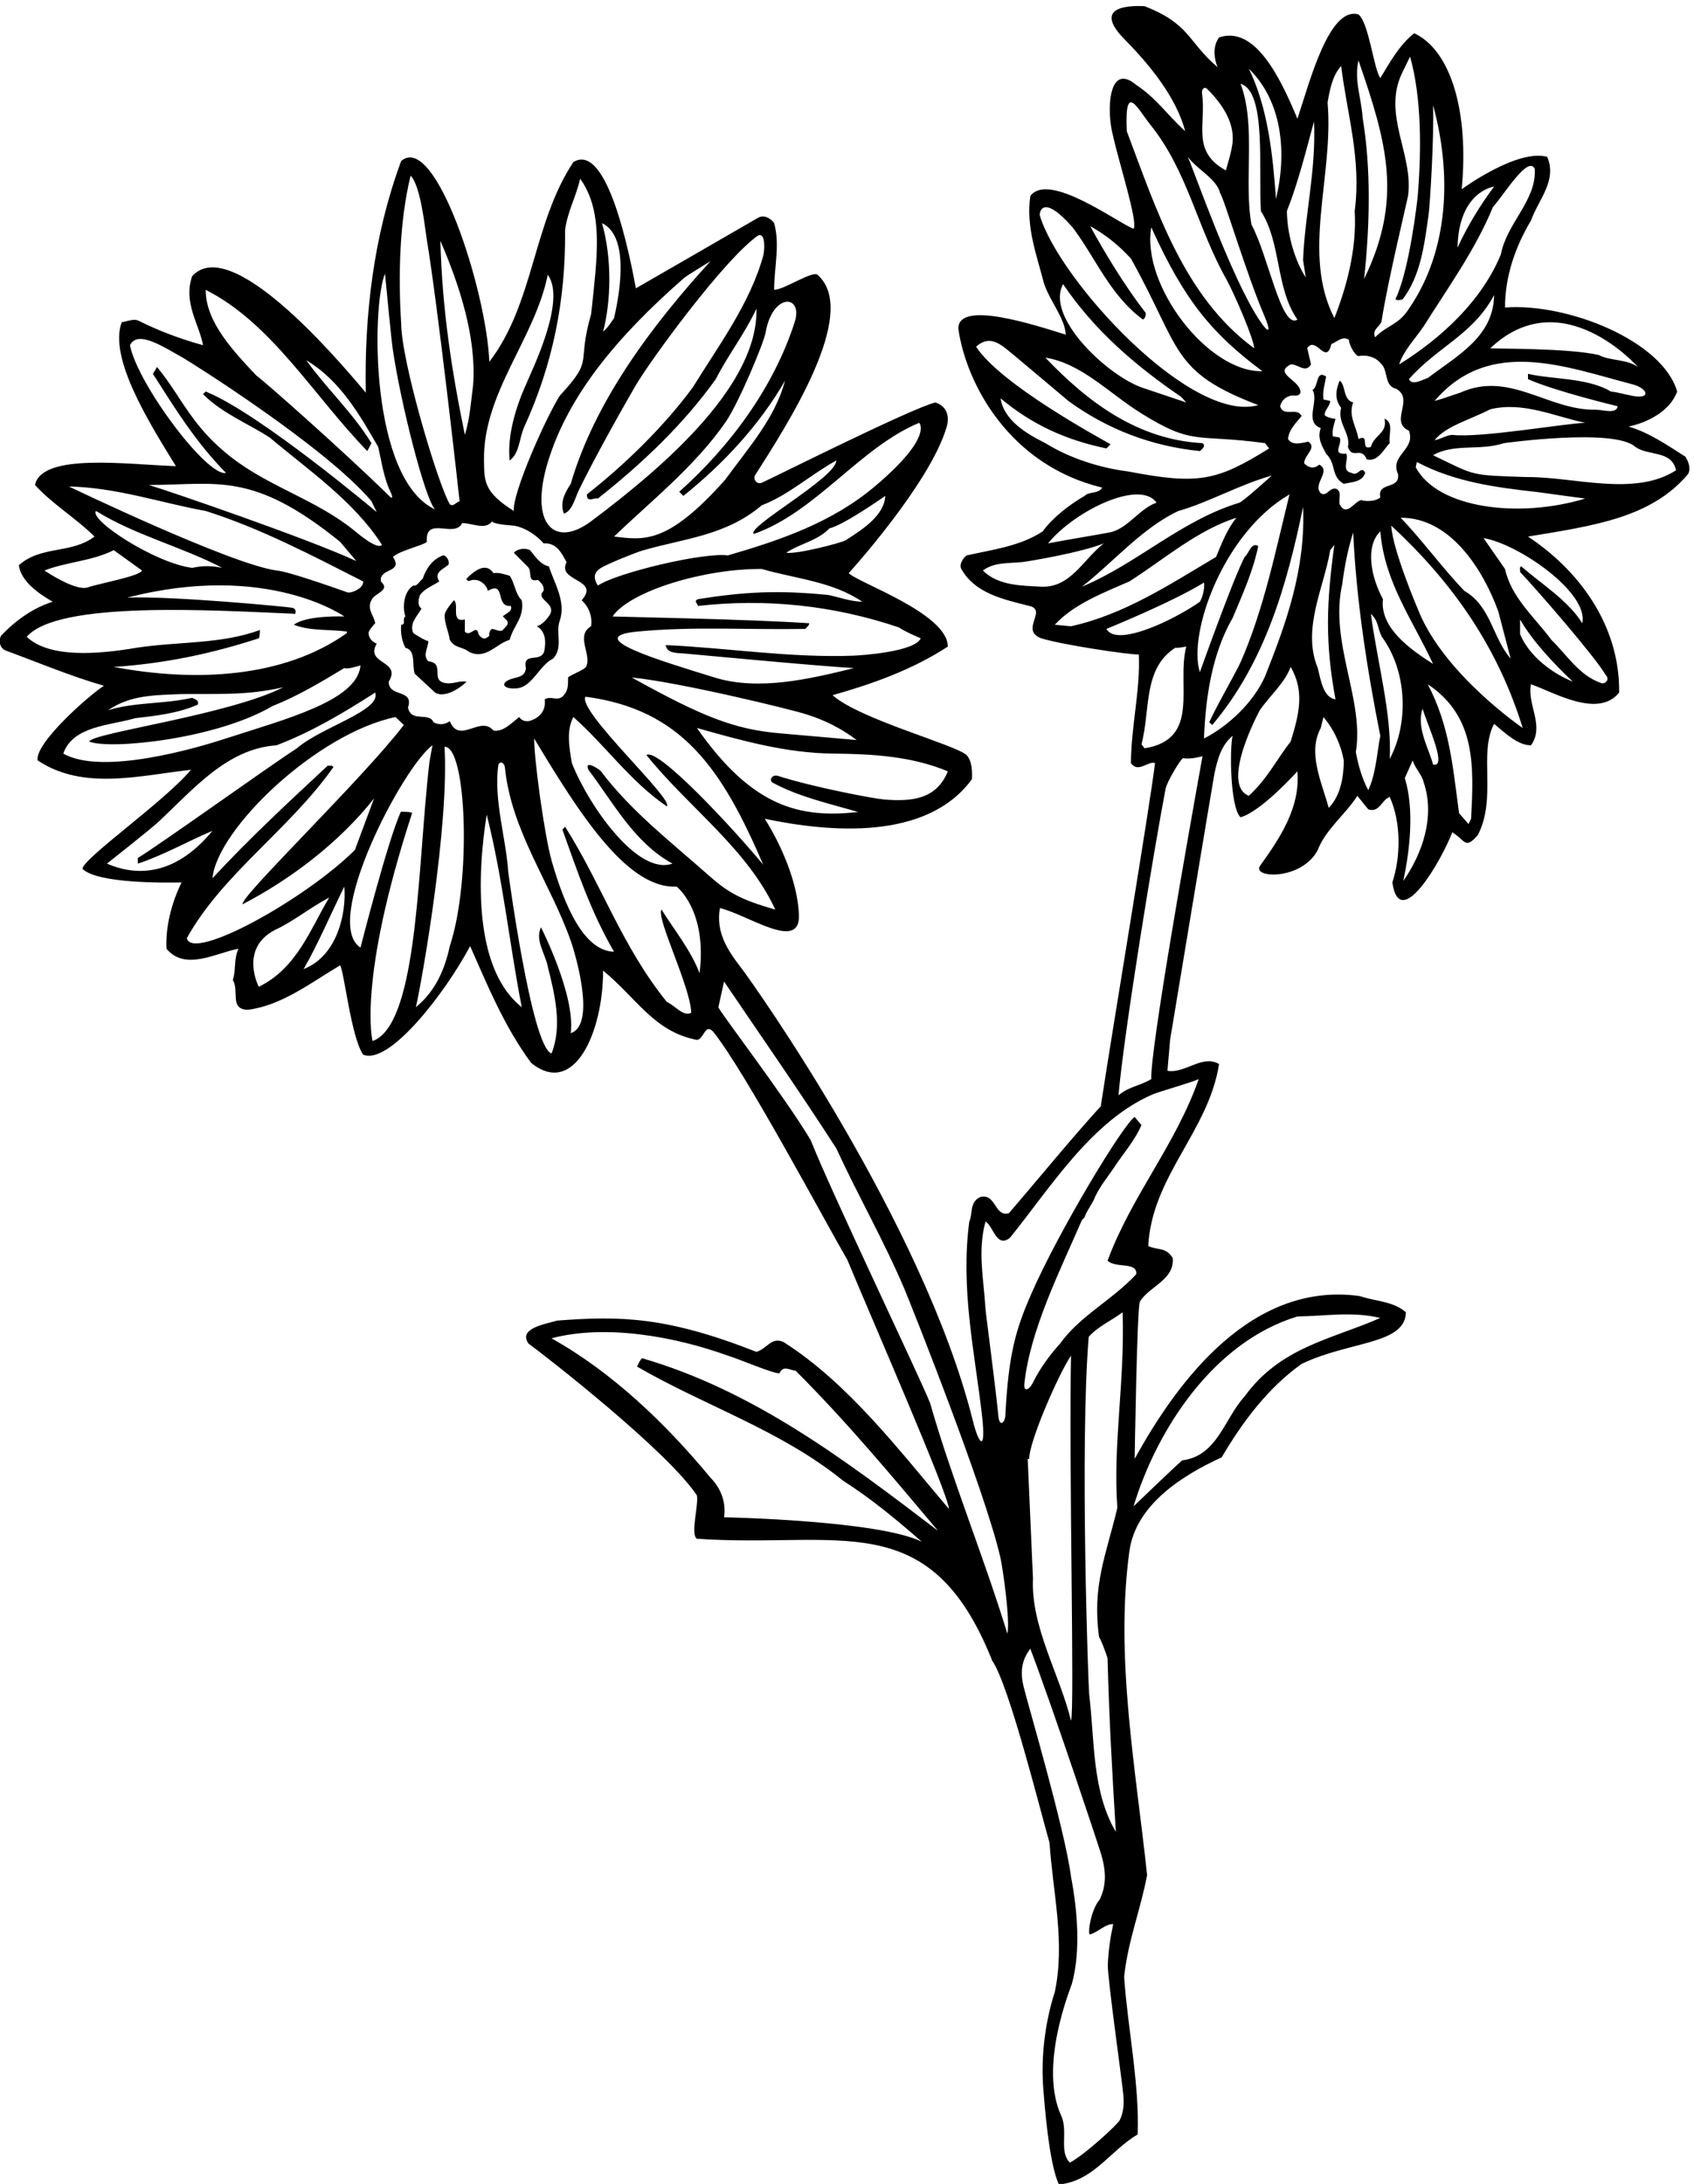 <?xml version="1.0" encoding="UTF-8" standalone="no"?>
<svg xmlns:inkscape="http://www.inkscape.org/namespaces/inkscape" xmlns:sodipodi="http://sodipodi.sourceforge.net/DTD/sodipodi-0.dtd" xmlns="http://www.w3.org/2000/svg" xmlns:svg="http://www.w3.org/2000/svg" version="1.1" id="svg1" width="687.752" height="886.615" viewBox="0 0 687.752 886.615">
  <defs id="defs1"></defs>
  <g id="g1" transform="translate(-54.102,-77.56)">
    <path id="path1" d="m 5551.79,5962.56 c -56.35,35.65 -110.4,73.6 -173.65,92 58.65,12.65 126.5,47.15 148.35,106.95 -45.04,155.62 -335.99,271.03 -525.55,256.44 0,94.3 31.05,185.16 79.35,265.65 23,64.4 80.5,121.9 49.45,194.35 -92,25.3 -261.04,-98.9 -261.04,-98.9 22.84,237.99 -33.59,424.41 -144.9,476.1 -44.85,-34.5 -77.05,-93.15 -103.5,-136.85 -20.71,29.9 -34.5,167.9 -66.7,194.35 -89.02,25.43 -148.27,-203.3 -186.3,-318.55 -55.3,133.11 -131.39,284.34 -239.2,248.4 -20.7,-28.75 -14.95,-65.55 -4.6,-90.85 -92.77,79.51 -82.99,131.35 -223.1,186.3 -100.63,4.03 -135.51,-26.64 -58.65,-103.5 74.75,-75.9 156.4,-175.95 182.85,-278.3 -56.35,51.75 -87.4,100.05 -149.5,141.45 -86.17,72.57 -91.31,-82.53 -70.15,-157.55 16.1,-74.75 77.05,-264.5 62.1,-281.75 -47.15,17.25 -258.75,175.95 -315.1,100.06 -13.8,-94.31 19.55,-180.56 41.4,-265.65 17.25,-54.05 64.4,-106.96 66.7,-157.55 -90.55,28.14 -331.11,107.93 -327.75,17.25 24.15,-167.9 156.4,-416.3 439.3,-484.15 -13.8,-20.7 -37.95,-10.35 -54.05,-25.3 -46,-26.45 -97.75,-66.7 -127.65,-108.1 -69,-46 -156.4,-56.35 -232.3,-73.6 -11.5,-8.05 -24.15,-28.75 -16.1,-41.4 41.4,-74.75 129.95,-93.15 207,-112.7 57.5,-12.65 -29.9,-73.6 36.8,-98.9 63.25,-19.55 261.05,-49.45 297.85,-49.45 4.6,-111.55 -23,-213.9 -24.15,-331.2 21.85,-32.2 51.75,6.9 73.6,0 -13.8,-119.6 -131.1,-819.94 -165.6,-1047.64 -93.15,-102.35 -187.45,-218.5 -280.6,-326.6 -43.7,-12.65 -39.1,62.1 -87.4,49.45 -33.35,-16.1 -21.85,-49.45 -33.35,-74.75 -27.36,-205.7 16.5,-398.25 38.85,-592.24 12.59,-109.28 -8.21,-94.96 -28.2,-15.02 -151.12,604.27 -673.68,1338.04 -703.55,1376.94 -42.14,54.89 -81.72,109.8 -68.39,187.12 86.75,-21.03 246.34,-135.03 241.23,-20.09 -6.45,145.01 -104.38,292.63 -104.38,292.63 197.79,-41.39 494.49,-67.85 632.49,120.75 1.15,21.85 1.15,54.05 -16.1,73.6 -35.65,32.2 -326.6,109.25 -409.4,182.85 118.45,33.35 242.65,77.05 351.9,148.35 0,101.2 -275.99,195.5 -302.45,224.25 0,0 245.17,269.43 297.85,442.75 11.5,34.5 2.3,66.7 -33.35,78.2 -72.45,-17.25 -501.36,-232.78 -529.18,-244.71 -17.38,-7.44 -27.54,12.55 -21.66,21.78 96.79,152.16 322.2,498.41 190.89,612.77 -16.09,12.66 -102.34,-46 -132.24,-46 0,67.86 18.4,138 0,203.55 -11.51,16.1 -32.21,26.45 -49.46,16.1 -123.04,-71.29 -372.59,-215.04 -372.59,-215.04 -17.61,94.31 -86.28,449.62 -190.9,385.24 -124.2,-187.44 -119.6,-431.24 -256.45,-609.49 -8.85,218.35 -165.18,702.02 -269.1,612.94 -83.95,-226.55 -112.7,-469.19 -108.1,-707.25 -98.69,118.44 -414.66,484.16 -530.145,355.35 -27.602,-81.65 21.845,-146.04 33.345,-210.44 -66.697,18.4 -132.244,42.55 -194.345,73.59 -16.102,9.2 -36.801,-1.14 -54.051,-3.44 -39.047,-108.47 79.301,-299.79 165.602,-439.3 -143.985,4.4 -408.786,41.97 -430.098,-57.5 51.75,-57.5 126.5,-102.35 181.699,-157.55 -72.449,-54.05 -162.148,-26.45 -231.148,-87.4 6.898,-49.45 59.797,-86.25 103.496,-111.55 -59.797,-18.4 -113.848,-57.5 -157.547,-103.5 -8.051,-13.8 -5.75,-35.65 12.648,-44.85 100.051,-36.8 197.801,-78.2 301.301,-108.1 -42.551,-26.45 -211.601,-174.8 -202.398,-227.7 139.148,-93.15 311.644,-46 468.047,-28.75 -80.5,-96.6 -331.2,-271.39 -331.2,-302.45 46,-44.85 250.7,-42.55 302.45,-41.4 -28.75,-58.65 -49.45,-132.24 -46,-202.4 57.5,-68.99 150.644,-12.64 219.644,0 -14.95,-33.34 -6.89,-65.54 -17.25,-95.45 20.7,-32.19 -11.5,-89.69 46,-90.84 102.35,12.65 190.9,81.65 281.75,135.7 12.65,-21.86 33.35,-218.5 70.15,-272.55 78.84,-33.79 250.06,187.12 326.6,331.19 54.05,-121.89 104.65,-246.09 186.3,-356.49 131.48,-106.44 219.65,94.17 219.65,281.74 102.35,-83.94 155.25,-186.29 286.35,-211.59 21.84,2.3 24.15,51.75 49.45,25.3 97.75,-120.75 348.45,-592.25 409.39,-695.75 85.1,-204.7 307.05,-711.85 310.5,-761.29 -148.35,174.79 -307.05,384.09 -504.84,509.44 -36.8,17.25 -50.6,-20.7 -82.8,-29.9 -274.84,108.06 -414.78,110.06 -608.35,95.45 -33.2,-10.1 -120.9,-23.24 -87.4,-70.15 50.6,-36.8 423.2,-326.59 514.05,-463.45 5.75,-28.75 -20.7,-119.59 0,-132.25 434.66,-30.5 711.11,105.64 901.59,-372.59 50.6,-72.45 144.9,-450.8 174.8,-555.45 10.35,-154.1 48.3,-303.6 16.1,-455.4 -29.14,-90.06 -43.36,-197.74 -34.86,-299.111 2.57,-30.66 16.46,-225.285 47.51,-288.535 105.8,10.351 155.25,102.351 240.35,152.949 5.75,152.949 -31.05,328.897 -41.4,480.697 11.5,109.25 49.45,202.4 70.15,310.5 -34.45,325.12 -98.42,664.54 -54.05,988.99 19.55,142.61 163.3,232.31 281.75,286.36 62.1,105.79 139.15,210.44 243.8,285.19 148.03,70.8 315.79,58.38 318.55,157.55 -39.11,34.5 -94.3,33.35 -140.3,49.45 -326.6,46 -553.15,-251.85 -687.7,-496.8 0,0 7.11,464.17 15.88,479.53 26.31,46.09 106.31,66.15 100.27,133.42 -20.7,34.5 -46,23 -74.75,36.8 11.5,213.9 184,349.6 216.2,555.45 -51.75,29.9 -103.5,-29.9 -157.55,-20.7 l 8.05,94.3 c 0,0 131.55,794.18 135.38,812.72 9.15,44.24 21.48,87.77 55.52,115.32 -9.2,-35.65 -8.05,-218.5 24.15,-248.39 63.25,17.24 173.65,140.29 173.65,140.29 9.2,-110.4 -52.91,-203.54 -115,-289.79 -20.82,-37.47 128.61,-42.69 177.09,49.44 23,62.1 87.41,111.56 120.75,165.6 l 33.36,-41.4 c 34.5,-11.5 41.39,29.9 65.55,37.95 35.65,-79.34 33.34,-184 8.04,-261.05 22.34,-156.33 151.32,69.71 182.86,152.96 40.08,-23.39 38.11,-54.82 78.19,-8.06 58.47,113.04 1.69,248.07 49.45,339.25 32.2,-26.45 71.3,-65.55 112.7,-65.55 42.55,59.8 -12.65,124.2 0,186.3 67.93,-23.29 204.63,-105.89 269.1,-25.3 2.55,209.08 -127.13,376.65 -278.3,476.1 204.78,33.75 376.36,57.86 488.75,190.9 9.2,17.25 1.15,37.95 -8.05,52.9 z M 2980.4,2836.88 c 86.25,-55.2 159.85,-116.15 240.35,-186.31 -132.25,65.56 -603.74,74.75 -603.74,74.75 6.9,43.7 -9.21,88.56 -41.4,120.75 -136.85,165.6 -300.15,322 -485.3,425.5 164.45,43.7 376.05,5.75 538.2,-52.9 34.49,-10.35 135.7,-54.05 157.54,-54.05 11.5,26.45 32.2,9.2 49.45,8.05 157.55,-157.54 293.25,-320.85 434.7,-488.74 -286.34,218.5 -563.49,427.79 -902.74,526.69 -4.6,0 -16.1,-25.3 -16.1,-25.3 208.15,-120.75 439.29,-194.35 629.04,-348.44 z m 2410.01,3311.4 c -22.83,4.2 -47.26,11.64 -66.32,13.23 -70.15,42.54 -179.4,36.79 -253,54.04 v -16.09 c 81.65,-36.8 273.7,-82.8 273.7,-82.8 -3.16,-25.3 -45.96,-10.27 -67.87,-10.6 -144.98,-2.19 -261.98,119.93 -412.83,51.99 -21.84,-6.89 -51.75,-18.39 -78.2,-25.29 167.47,196.34 399.63,104.13 605,50.56 44.32,-11.56 58.84,-45.95 -0.48,-35.04 z m -682.71,51.18 c 87.39,98.9 195.49,135.7 259.89,256.45 -1.15,-126.5 -112.7,-185.15 -202.39,-253 -17.25,-5.75 -48.31,-24.15 -57.5,-3.45 z m 272.54,-708.4 37.95,-144.9 c -56.35,65.55 -59.8,159.85 -141.44,207 -64.41,66.7 -129.96,156.4 -194.36,223.1 151.81,1.15 251.85,-158.7 297.85,-285.2 z m 265.65,575 c -57.5,-1.15 -320.85,-47.15 -405.94,-36.8 -19.56,-1.15 -35.66,-13.8 -54.06,-16.1 35.65,43.7 108.11,62.1 170.2,94.3 101.2,24.15 195.5,-21.85 289.8,-41.4 z m 161,170.2 c -35.65,25.29 -86.25,18.4 -119.6,36.79 -95.45,21.86 -319.7,18.41 -331.2,20.71 218.81,207.13 450.8,-57.5 450.8,-57.5 z m -315.1,604.89 c 5.75,-96.6 -85.09,-164.45 -103.5,-261.04 -58.65,-142.61 -182.84,-256.45 -310.49,-335.81 13.79,42.56 47.15,75.91 74.74,116.15 71.3,113.85 158.7,234.6 211.6,364.55 32.2,34.5 107.24,159.85 127.65,116.15 z m -124.2,-54.04 c -41.4,-55.21 -81.65,-120.76 -111.55,-186.31 3.39,172.81 111.55,186.31 111.55,186.31 z M 4687,7134.4 l 24.14,49.45 c 35.27,-125.05 34.79,-285.87 23.46,-424.28 -0.86,-10.51 -24.6,-226.62 -68.3,-316.32 4.59,-4.59 20.89,-2.04 23.16,1.02 53.65,71.89 64.43,161.32 77.37,250.38 5.96,41.07 17.92,256.9 14.46,340.85 56.35,-204.7 50.6,-440.45 -73.59,-621 -31.06,-49.45 -65.56,-49.45 -103.5,-87.39 -10.36,27.6 18.39,31.05 20.69,54.05 18.41,118.45 78.78,368.09 80.16,378.42 16.86,126.54 -79.72,247.24 -18.05,374.82 z m -133.4,37.95 c 87.27,-252.38 135.82,-423.43 17.25,-666.99 17.24,160.99 21.85,333.49 -4.6,492.19 -3.45,58.65 -26.45,113.85 -12.65,174.8 z m -94.3,-128.8 c 6.9,40.25 14.95,82.8 41.4,111.55 18.4,-148.35 62.1,-284.05 41.4,-442.75 6.9,-116.15 -25.3,-233.44 -62.1,-326.6 -101.2,196.66 -1.15,433.55 -20.7,657.8 z m -41.41,-57.5 c 6.91,-148.35 -28.75,-289.8 -33.34,-423.19 l 8.05,-52.9 c -32.21,49.45 -56.35,127.65 -57.5,202.39 34.5,87.4 57.5,180.55 82.79,273.7 z m -116.14,-236.9 c -9.2,131.1 -24.15,278.3 -82.8,397.9 101.19,-98.9 117.3,-254.15 82.8,-397.9 z m -46,-36.8 c 63.25,-98.9 43.7,-233.44 111.55,-331.19 -49.17,-31.05 -88.55,194.34 -140.3,289.79 -24.15,133.4 14.95,302.45 -33.35,430.1 79.92,-23.57 54.05,-259.9 62.1,-388.7 z m -163.34,372.28 c 45,-45.39 81.79,-99.58 77.09,-160.68 -3.45,-31.05 -12.65,-58.65 -20.7,-87.4 -106.66,58.36 -59.25,142.26 -72.69,233.97 -1.92,13.1 6.25,24.24 16.3,14.11 z m 39.14,-318.23 c 10.49,-11.53 80.25,-246.8 134.32,-372.77 23.25,-54.16 14.02,-58.43 -17.57,-9.56 -86.06,133.11 -193.28,442.75 -215.65,493.88 28.75,-39.1 88.55,-66.7 98.9,-111.55 z m 128.8,-542.79 c -165.96,-4.37 -370.04,262.92 -339.25,439.3 101.94,-225.73 187.48,-326.28 339.25,-439.3 z m -414,732.54 c -7.02,154.45 32.43,69.09 72.2,19.57 114.46,-142.52 141.84,-312.98 233.7,-474.97 24.15,-44.84 82.8,-180.54 82.8,-206.99 -215.05,157.54 -299,425.49 -388.7,662.39 z M 3580.7,6699.7 c -0.86,10.34 9.3,66.33 100.05,-36.79 71.3,-94.3 113.85,-207 215.05,-281.75 6.9,4.59 9.2,12.64 8.05,20.7 -63.25,81.64 -125.35,184 -169.05,264.49 47.15,-26.44 86.25,-57.49 124.2,-98.9 154.43,-277 120.41,-345.14 388.7,-447.34 -206.62,-58.36 -609.88,384.57 -667,579.59 z m 71.3,-210.45 c 96.6,-142.59 220.8,-248.39 359.95,-343.84 l 16.1,-17.25 -136.85,46 c -107.81,39.38 -293.79,216.1 -239.2,315.09 z m -54.05,-485.29 c -59.8,29.9 -126.5,70.15 -136.85,136.84 97.75,-81.64 201.25,-127.64 323.15,-152.94 l 12.65,12.65 c -37.95,21.85 -336.95,184 -410.55,297.85 45.41,41.04 80.88,1.84 117.47,-27.46 11.6,-9.28 164.28,-138.14 164.28,-138.14 118.45,-86.25 253,-138 401.35,-152.95 6.9,5.75 19.55,16.1 8.05,24.15 -195.5,10.35 -348.45,123.05 -479.55,261.05 109.76,-17.47 192.47,-107.08 289.43,-167.98 163.72,-102.85 168.56,-63.77 381.02,-93.07 l 12.65,-16.1 c -158.9,-98.36 -213.71,-112.09 -431.25,-70.15 -82.8,10.35 -175.95,39.1 -251.85,86.25 z m 691.15,-98.9 c 0,0 -86.25,-78.2 -98.9,-82.8 -178.25,-54.05 -310.5,-185.15 -480.7,-256.45 93.15,72.45 185.15,180.55 294.4,231.15 93.15,26.45 186.3,80.5 285.2,108.1 z m -351.9,-82.8 c -50.36,-17.4 -84.69,-74.17 -135.48,-89.03 -13,-3.81 -143.97,-24.82 -195.72,-35.17 81.65,100.05 280.89,196.36 331.2,124.2 z m -530.15,-207 c 34.7,25.61 77.71,21.54 120.5,25.76 16.77,1.64 181.95,29.44 248.65,57.04 -64.4,-50.6 -101.2,-135.7 -190.9,-132.25 -58.65,3.45 -131.1,2.3 -178.25,49.45 z m 219.65,-165.6 c 56.35,62.1 148.35,97.75 227.7,132.25 104.65,66.7 207,156.4 326.6,194.35 -28.75,-35.65 -44.85,-78.2 -62.1,-119.6 -141.45,-83.95 -280.6,-175.95 -442.75,-211.6 z m 182.81,-29.98 c -11.53,2.55 -20.29,8.09 -25.26,17.33 0,0 198.95,80.5 297.85,141.45 2.3,-13.8 -2.3,-41.4 -12.65,-58.65 -65.57,-46.29 -200.07,-113.39 -259.94,-100.13 z m 90.89,-347.22 -9.2,12.65 c 27.6,101.2 3.45,231.15 103.5,294.4 12.65,-1.15 23,2.3 33.35,3.45 -31.05,-116.15 46,-282.9 -127.65,-310.5 z m -793.81,-156.33 c -31.54,2.39 -216.3,37.45 -323.89,71.82 -20.09,6.42 -29.57,-13.78 -16.88,-20.6 81.01,-43.55 172.09,-63.39 260.58,-89.24 -176.57,-19.61 -322.52,13.1 -492.19,256.45 134.54,-37.95 272.54,-77.05 417.44,-78.2 118.45,-1.15 238.05,-8.05 348.45,-54.05 -35.23,-87.7 -113.65,-92.22 -193.51,-86.18 z m -84.79,181.63 c -76.65,6.63 -150.96,13.25 -234.47,20.52 -138.17,12.01 -234.14,49.52 -452.07,170.38 142.6,-13.8 488.74,-97.75 533.6,-112.7 55.19,-17.25 105.79,-42.55 152.94,-78.2 z m 17.25,422.05 c -37.94,1.15 -70.15,13.8 -103.5,20.7 -150.64,14.95 -253,10.35 -397.89,-12.65 -13.8,-5.75 -3.45,-11.5 0,-20.7 207,23 411.7,2.3 612.94,-65.55 20.7,-13.8 43.7,-23 66.7,-33.35 -17.25,-40.25 -174.6,-51.8 -205.96,-53 -191.18,-7.28 -390.79,24.4 -572.58,32.3 4.44,-24.87 29.47,-23.67 55.47,-25.54 7.66,-0.56 425.22,-40.01 519.52,-44.61 -131.58,-32.41 -290,-70.68 -425.13,-28.9 -164.88,50.98 -410.99,124 -235.71,140.41 175.96,16.47 335.86,4.9 512.49,8.09 3.46,5.75 11.5,9.2 11.5,17.25 -185.15,12.65 -581.89,19.55 -600.29,20.7 53.18,77.74 281.07,146.51 455.39,144.9 103.5,-29.9 216.2,-37.95 307.05,-100.05 z m -50.57,187.89 c -12.27,-7.83 -147.23,-42.99 -181.73,-38.39 42.55,28.75 94.3,35.65 132.25,74.75 42.55,9.2 170.2,98.9 170.2,98.9 -2.87,-59.23 -68.5,-101.98 -120.72,-135.26 z M 2732,5814.21 c 81.65,31.05 151.8,95.45 227.7,136.85 0,-52.33 -275.99,-203.55 -251.84,-224.25 188.59,65.55 324.29,264.5 504.84,339.25 0,0 44.71,-42.34 -135.98,-194.51 -131.05,-110.35 -288.75,-163.86 -448.21,-210.29 -71.3,10.35 -335.8,-51.75 -396.75,-92 -16.6,26.65 -9.01,41.65 7.1,52.3 20.73,13.71 109.11,48.77 128.17,54.37 126.59,37.24 254.03,44.33 364.97,138.28 z m 100.82,559.95 c -63.46,-198.22 -196.46,-379.58 -352.66,-518.55 l 12.64,-12.65 c 121.91,97.75 232.31,216.2 310.5,351.9 -31.05,-115 -108.09,-200.1 -182.84,-302.45 -178.25,-200.68 -250.13,-183.43 -339.25,-173.65 106.56,103.28 247.59,214.15 341.47,350.95 37.83,55.13 115.14,237.9 121.23,272.31 21.88,123.57 115.38,114.79 88.91,32.14 z m -338.19,133.72 c 9.98,8.74 64.88,41.17 80.98,51.53 -179.4,-196.65 -353.05,-427.8 -426.65,-679.65 -17.25,-26.45 -34.5,-57.5 -20.7,-90.85 25.3,8.05 33.35,46 44.85,70.15 35.38,73.29 103.5,198.82 172.33,317.98 44.88,77.69 271.57,388.11 375.06,460.57 25.3,11.5 19.22,-50.18 16.31,-60.75 -40.7,-147.59 -137.99,-277.15 -215.26,-402.7 -90.84,-123.05 -210.44,-238.05 -323.14,-326.6 -1.15,-27.6 24.15,-8.05 33.35,-12.65 135.7,106.95 263.35,228.85 359.95,364.55 39.09,75.9 87.4,136.84 124.2,215.04 5.17,-228.27 -266.52,-470.88 -504.53,-648.82 -112.11,-83.81 -190.81,-9.57 -131.48,183.08 61.78,200.56 208.81,379.04 414.73,559.12 z m -213.42,-122.13 c -10.35,-14.95 -19.55,-29.89 -33.35,-41.39 24.15,93.14 27.6,223.09 -3.45,331.19 79.92,-37.94 58.65,-195.5 36.8,-289.8 z M 2078.81,6518 c 58.65,-78.77 -50.6,-295.54 -66.7,-335.79 -32.2,-71.3 -57.5,-158.7 -49.45,-231.15 31.05,23 28.75,69 44.85,103.5 85.1,186.3 126.5,381.8 124.2,600.3 8.05,58.64 33.35,100.04 46,156.39 47.24,-65.73 54.18,-146.36 50.1,-236.68 -2.52,-55.82 -16.75,-177.32 -16.75,-177.32 -45.69,-158.83 11.96,-131.73 -95.45,-248.39 -43.7,-69 -146.05,-300.15 -140.3,-351.9 -93.04,58.15 -90.04,92.35 -91.12,153.52 -3.67,207.41 155.47,371.77 194.62,567.52 z m -227.7,-335.79 c -6.9,-51.75 -9.2,-100.05 -25.3,-152.95 -40.25,195.5 -69,380.65 -74.75,592.24 58.65,-135.7 110.4,-295.54 100.05,-439.29 z m -190.9,638.24 c 31.05,-31.05 44.05,-162.47 48.43,-188.68 35.15,-210.27 99.02,-784.46 101.07,-804.91 -10.35,-3.45 -20.7,-18.4 -29.9,-9.2 -35.65,59.8 -147.2,432.39 -148.35,550.85 -9.2,142.6 -5.75,311.64 28.75,451.94 z m -78.2,-299 c 4.6,-49.45 19.88,-204.91 23.35,-228.66 24.84,-169.68 99.34,-460.97 129.6,-491.23 -199.26,93.18 -194.06,620.42 -152.95,719.89 z m -54.05,-541.64 12.65,24.15 c -56.35,92 -136.85,166.75 -198.95,253 103.5,-60.95 164.45,-169.05 219.65,-264.5 11.45,-51.07 17.5,-96.08 38.3,-139.14 6.36,-13.18 6.13,-21.29 -3.66,-11.65 -136.36,134.31 -387.92,356.41 -407.24,369.29 -71.3,75.9 -154.1,163.3 -154.1,261.04 201.25,-101.2 330.05,-324.29 493.35,-492.19 z m -724.495,323.15 c 23.48,46.95 99.199,-3.43 160.441,-37.51 20.723,-11.53 437.554,-272.99 576.704,-438.59 l 16.1,-33.35 c 0,0 -359.95,303.6 -522.1,368 l -8.05,-8.05 c 58.65,-58.66 135.7,-88.55 203.55,-132.25 118.45,-100.05 257.6,-194.35 342.7,-327.75 -13.8,-16.1 -72.08,33.53 -83.77,43.04 -116.27,94.61 -255.93,131.76 -373.77,222.44 -124.981,96.17 -152.633,184.58 -229.004,277.32 l -12.653,-20.71 c 66.703,-104.64 131.097,-209.29 223.097,-302.44 -57.5,-12.65 -270.245,271.4 -293.245,389.85 z m 641.695,-600.3 49.45,-58.65 c -146.05,67.85 -574.997,215.05 -633.645,232.3 207.415,0 315.835,44.08 584.195,-173.65 z m -827.992,169.05 c 147.199,-3.45 278.297,-49.45 417.442,-74.75 167.9,-52.9 326.6,-136.85 480.7,-215.05 2.3,-21.85 -38.02,-36.89 -47.13,-33.67 -58.79,20.79 -185.5,65.03 -217.37,67.02 -141.45,19.55 -633.642,256.45 -633.642,256.45 z m 468.042,-248.4 c -33.35,6.9 -58.65,6.9 -91.995,0 -115,14.95 -316.25,147.49 -293.25,173.65 120.75,-74.75 262.199,-109.25 385.245,-173.65 z m -542.792,-8.05 c 67.848,26.45 146.047,28.75 211.598,62.1 l 86.25,-62.1 c -5.75,-17.25 -133.231,-40.17 -165.235,-51.46 -37.812,-13.34 -132.613,51.46 -132.613,51.46 z m -54.051,-202.4 c 94.801,110.6 567.593,81.06 819.943,70.15 3.11,11.92 -1.95,16.36 -9.08,18.39 -8.69,2.47 -368.117,36.81 -503.816,31.06 427.176,110.02 662.396,-57.5 662.396,-57.5 0,0 -115,4.6 -154.1,-25.3 49.45,-19.55 108.1,-13.8 162.15,-20.7 v -4.6 c -195.5,-139.15 -466.895,-149.5 -711.844,-103.5 155.25,10.35 297.844,40.25 442.744,87.4 3.45,4.6 3.45,25.3 3.45,25.3 -119.6,-43.7 -246.097,-34.5 -376.046,-54.05 -123.906,-21.36 -268.625,-30.77 -335.797,33.35 z m 111.551,-356.5 c 29.898,85.1 141.449,85.1 219.648,108.1 60.95,6.9 132.25,14.95 190.894,41.4 4.6,13.8 -8.05,16.1 -17.245,20.7 -87.399,-19.55 -175.949,-12.65 -256.449,-37.95 67.851,47.15 143.75,46 224.25,49.45 115.004,1.15 198.944,-4.6 310.494,20.7 -167.9,-85.1 -584.194,-139.15 -592.244,-165.6 60.211,-25.47 385.994,6.31 558.894,108.1 75.9,29.9 147.2,72.45 219.65,116.15 12.65,-3.45 32.2,3.45 49.45,8.05 -9.4,-108.06 -227.91,-163.32 -414.52,-224.14 -82.38,-26.86 -373.541,-113.12 -492.822,-44.96 z m 133.398,-335.8 c 0,0 133.223,105.13 155.989,126.37 108.675,101.4 210.325,224.27 361.505,234.73 105.8,40.25 204.7,98.9 301.3,161 18.98,-55.48 -163.3,-104.65 -239.2,-170.2 -95.45,-62.1 -418.594,-294.4 -485.297,-334.65 v -17.25 c 74.75,24.15 151.801,67.85 227.697,100.05 C 952.336,4695.42 838.598,4674.79 733.316,4720.56 Z m 243.797,-227.69 c 108.097,195.49 312.797,331.19 447.347,522.09 -3.45,6.9 -11.5,3.45 -17.25,4.6 -118.45,-110.4 -238.05,-220.79 -351.9,-343.85 14.09,150.65 319.7,442.75 558.9,492.2 l 25.3,-24.15 c -126.5,-165.6 -501.79,-526 -492.2,-547.4 143.75,74.75 293.25,186.3 401.35,323.15 l -58.65,-157.55 C 1337.12,4610.38 993.543,4420.59 977.113,4492.87 Z m 219.647,-148.35 c 0,0 -60.95,116.23 49.45,173.64 57.5,26.45 108.1,69 165.6,98.9 -57.5,-95.44 -97.75,-215.04 -215.05,-272.54 z m 136.85,54.05 c 42.55,73.59 82.8,167.89 124.2,251.84 6.9,-79.92 -20.7,-211.59 -124.2,-251.84 z m 210.45,-219.65 c 0,0 -47.43,181.68 120.75,695.74 -2.3,4.6 -31.05,4.03 -34.5,4.03 -40.25,-88.55 -123.05,-414.57 -123.05,-414.57 -120.17,77.62 131.1,554.29 219.65,617.54 l -9.2,-50.6 c -2.64,-22.36 -5.08,-45.67 -7.37,-69.7 -29.45,-308.88 -35.55,-736.15 -166.28,-782.44 z m 235.75,289.79 c -14.95,-70.14 -43.7,-138 -103.5,-186.29 19.55,85.1 101.78,555.44 87.4,794.64 67.57,3.76 82.7,-408.55 16.1,-608.35 z m 0,686.55 c -16.1,-11.5 -34.5,-11.5 -49.45,-3.45 -14.95,33.35 -67.85,-2.3 -78.2,44.85 19.55,58.65 -59.8,29.9 -58.65,79.35 40.25,65.55 -73.6,51.75 -36.8,116.15 -14.28,4.51 -24.63,18.35 -24.95,32.22 -0.17,7.35 16.9,26.43 20.35,29.88 -3.45,23 -26.45,43.7 -11.5,70.15 9.2,23 59.8,28.75 28.75,57.5 -5.75,42.55 70.15,25.3 36.8,74.75 20.7,19.55 94.3,35.65 103.5,46 -5.75,81.65 85.1,9.2 108.1,57.5 33.35,-1.15 70.15,-21.85 90.85,4.6 11.5,-10.35 59.76,-11.31 69.47,-13.1 31.85,-5.86 66.05,-28.04 88.08,-53.6 39.1,2.3 54.05,-27.6 70.15,-57.5 -31.05,-59.8 104.65,-50.6 46,-116.15 23,-20.7 33.35,-51.75 28.75,-79.35 -48.36,-28.65 2.3,-85.89 -14.71,-122.86 -4.83,-10.51 -50.84,-26.64 -55.44,-33.54 0,-27.6 0,-41.4 -17.25,-58.65 -18.4,-13.8 -34.5,3.45 -54.05,-8.05 4.6,-35.65 -17.25,-58.65 -49.45,-66.7 -12.65,-1.15 -21.85,3.45 -28.75,12.65 -24.15,-19.55 -49.45,-46 -78.2,-41.4 -40.25,48.3 -103.5,-43.7 -133.4,28.75 z m 112.7,-285.2 c 49.45,-195.5 69,-393.29 106.95,-587.64 -146.62,115.57 -136.85,401.35 -106.95,587.64 z m 256.45,-666.99 c 14.95,116.14 -90.85,323.14 -90.85,323.14 -18.4,-40.25 12.65,-79.35 20.7,-119.59 21.85,-86.25 44.85,-182.85 11.5,-265.65 -60.95,19.55 -132.25,555.44 -132.25,555.44 -6.01,98.23 -44.36,217.44 -30.49,322.58 2.04,15.48 18.7,12.55 20.54,-5.71 19.57,-194.46 140.76,-354.81 202.36,-532.39 8.98,-25.87 78.99,-252.52 -1.51,-277.82 z m 393.3,182.85 c -26.46,70.15 -78.2,133.4 -116.15,194.35 -17.25,-25.31 87.4,-232.31 90.85,-315.1 -24.16,-12.65 -49.45,21.85 -74.75,33.35 -136.85,169.05 -198.95,358.79 -310.5,534.75 l -8.05,-9.21 c 47.15,-131.1 86.25,-249.54 157.55,-372.6 -93.19,2.51 -151.53,143.09 -189.77,275.1 -23.11,79.77 -55.18,320.6 -54.03,375.8 131.67,-218.5 281.17,-460 434.7,-451.95 0,0 94.22,-71.91 70.15,-264.49 z m 26.44,299.91 c -112.81,100.09 -234.45,193.28 -328.38,317.61 -2.88,3.81 -51.11,36.82 -37.31,3.47 75.9,-100.05 139.15,-221.95 256.45,-286.35 -106.38,-37.95 -256.45,178.25 -307.05,307.05 -8.05,48.3 -17.25,98.9 4.6,140.3 97.75,-86.25 173.65,-196.65 285.2,-272.55 24.15,19.55 -272.55,289.8 -248.4,334.65 294.9,-38.62 417.33,-220.9 542.8,-512.9 -87.4,105.8 -322,359.95 -356.5,334.65 129.94,-161 307.05,-285.2 393.3,-471.49 -108.17,30.57 -145.85,53.33 -204.71,105.56 z m 913.1,-2315.85 c -72.45,236.9 -170.2,473.79 -235.75,703.79 -34.5,86.25 -302.44,645.15 -364.55,802.7 -81.64,136.85 -282.89,397.9 -281.74,405.95 l 17.25,78.2 c 116.15,-171.35 229.99,-334.65 342.69,-509.45 65.96,-143.35 146.04,-283.33 207.33,-427.67 18.85,-44.4 247.43,-617.72 293.58,-821.57 8.18,-36.14 30.39,-196.3 21.19,-231.95 z M 3824.83,884.902 c -6.21,-12.48 -104.98,-104.218 -152.13,-129.515 -33.35,32.199 -5.75,93.148 -25.3,140.297 -72.26,153.546 27.99,392.756 31.72,406.546 26.94,99.79 16.59,223.04 -2.97,326 -18.4,142.6 -131.69,526.31 -144.67,579.65 -9.4,38.62 -9.48,77.46 20.47,116.1 73.6,-194.35 208.98,-603.5 214.89,-622.94 14.49,-47.78 20.41,-93.92 -3.29,-142.96 -27.6,-31.05 -37.52,-108.03 -29.43,-105.96 24.26,6.2 47.54,32.93 70.83,31.21 -8.57,-39.17 -14.86,-81.6 -16.44,-124.34 -1.39,-37.56 41.82,-342.45 47.02,-393.838 2.88,-28.468 1.53,-55.679 -10.7,-80.25 z M 3676.15,2104.33 c -34.5,141.45 -123.05,286.35 -116.15,434.7 l -16.1,364.54 h 4.6 c 0,55.2 92,263.35 127.65,315.1 -6.9,-343.85 11.5,-1084.44 0,-1114.34 z m 141.45,649.74 c -34.5,-144.89 -77.63,-236.89 -55.78,-394.44 9.2,-13.81 25.88,-64.4 25.88,-64.4 4.6,-178.25 13.8,-345 25.3,-530.15 -73.34,124.58 -64.18,276.38 -81.39,419.34 -2.5,20.67 -29.01,758.25 -1.41,1091.75 27.6,31.05 69,49.45 103.5,74.75 6.9,-215.05 -29.9,-400.2 -16.1,-596.85 z m 549.7,584.2 c 88.55,1.15 165.59,16.1 253,-4.6 -149.5,-65.55 -304.75,-88.55 -414,-239.2 -63.25,-69 -82.8,-181.7 -190.9,-195.5 -26.45,-23 -148.35,-140.29 -148.35,-140.29 70.15,232.29 242.65,501.39 500.25,579.59 z m -301.3,724.5 c -71.3,-202.4 -204.7,-355.35 -278.3,-554.3 25.3,-24.15 92,-2.3 87.4,-41.4 -73.6,-79.35 -171.35,-126.5 -232.3,-211.6 -32.93,-36.51 -61.4,-75.69 -82.37,-118.1 -12.72,-25.72 -29.48,-30.25 -26.69,-4.27 17.62,163.89 108.26,343.72 175.76,499.57 l 8.05,8.05 c 3.45,16.1 25.3,42.55 33.35,65.55 16.1,32.2 33.35,52.9 54.05,82.8 26.45,41.4 65.55,85.1 86.25,133.4 l -20.7,24.72 c -34.55,-21.34 -231.64,-347.54 -315.91,-540.59 -47.18,-108.09 -69.49,-183.54 -78.96,-371.41 -1,-20.03 -17.76,-37.26 -21.34,0.06 -8.92,93.05 -38.74,313.31 -39.68,330.79 -4.67,86.71 -24.39,169.19 0.49,262.03 24.15,-13.8 33.35,-82.8 74.75,-49.45 123.58,152.66 248.1,355.96 434.53,437.14 20.02,8.71 116.32,35.51 141.62,47.01 z m -144.9,0 c -36.8,-21.85 -66.7,-21.85 -100.05,-49.45 17.75,199.48 108.55,751.83 144.02,936.84 3.59,18.7 47.02,93.55 54.05,92.17 21.08,-4.15 54.93,5.12 58.38,5.98 -43.7,-242.65 -159.85,-896.99 -156.4,-985.54 z m 425.5,1030.39 c -42.55,-54.05 -70.15,-112.7 -127.65,-165.6 -89.13,35.37 33.35,261.05 33.35,261.05 31.05,44.85 75.9,82.8 94.3,132.25 43.7,-74.75 25.29,-146.05 0,-227.7 z m -78.2,198.95 c -34.5,-78.2 -110.4,-150.65 -186.3,-189.75 4.6,124.2 24.15,258.75 87.4,368 29.9,71.3 62.1,141.45 78.2,219.65 -21.85,12.65 -27.6,-21.85 -41.4,-33.35 -34.5,-64.4 -136.85,-351.9 -136.85,-351.9 -37.38,118.16 71.3,425.5 273.69,542.8 -42.99,-173.93 -78.51,-351.18 -149.59,-512.7 -12.57,-28.58 -81.55,-148.55 -95.35,-183.05 l 9.2,-8.05 c 159.85,189.75 227.7,425.5 277.15,665.85 8.05,-190.9 -51.75,-355.35 -116.15,-517.5 z m 119.6,649.75 c -1.15,25.3 40.25,47.15 12.64,66.7 -18.39,-3.45 -48.29,-13.8 -62.09,8.05 3.45,31.05 25.3,49.45 41.4,70.15 -13.81,28.75 -55.2,-4.6 -65.56,29.9 4.61,17.25 14.96,27.6 32.21,32.2 10.35,2.3 24.15,-4.6 29.9,9.19 2.3,37.96 -85.1,57.5 -29.9,86.25 21.85,2.31 44.85,-28.75 62.1,0 -3.45,17.25 -8.06,33.36 -11.5,49.46 26.44,40.25 57.5,-55.21 73.6,12.65 18.4,6.89 34.5,26.45 54.05,12.64 -2.3,-5.75 13.79,-44.84 28.75,-49.44 21.85,4.6 50.6,-1.15 66.7,-20.7 26.45,-21.86 9.2,-70.15 49.45,-79.36 55.2,-33.34 -23,-100.04 37.95,-127.64 21.85,-57.5 -59.81,-74.75 -33.36,-132.25 6.91,-49.45 -64.39,-21.85 -54.04,-71.3 -17.25,-14.95 -52.91,-11.5 -57.5,-8.05 -20.7,-2.3 -46,-54.05 -66.7,-12.65 -3.46,16.1 6.9,35.65 -8.05,46 -21.85,9.2 -31.05,-25.3 -49.45,-12.65 -26.46,28.75 33.35,66.7 -4.6,87.4 -16.11,-13.8 -31.05,-10.35 -46,3.45 z m 232.3,-207 c 12.65,-156.4 100.04,-272.55 160.99,-404.8 -64.4,41.4 -163.29,108.1 -152.95,197.8 -35.64,65.55 -55.77,159.56 -8.04,207 z m -152.95,-57.5 12.65,16.1 c -24.15,-175.95 -28.75,-297.85 3.45,-471.5 -37.38,5.47 -44.85,58.65 -54.06,95.45 -49.44,119.6 19.56,247.25 37.96,359.95 z m -4.6,-786.6 c -20.7,77.05 -65.55,167.9 -24.15,243.8 l 8.04,33.35 c 33.36,-39.1 54.06,-87.4 62.11,-132.25 0,-44.85 -8.05,-106.95 -46,-144.9 z m 120.75,54.05 c -19.55,35.65 -31.05,79.35 -37.95,116.15 26.45,161 -81.66,334.65 -41.41,512.9 6.91,54.05 17.25,106.95 33.36,157.55 9.2,-204.7 42.55,-419.75 82.8,-621 -9.21,-42.55 -12.66,-115 -36.8,-165.6 z m 65.55,95.45 c 6.9,136.85 -39.1,300.15 -57.5,442.75 24.15,-23 19.54,-42.55 33.34,-70.15 75.91,-102.35 83.95,-261.05 24.16,-372.6 z m 41.4,-372.6 c 19.55,92 34.5,217.35 4.6,313.95 l 24.15,54.05 c 6.89,-24.15 27.59,-42.55 33.34,-66.7 35.66,-103.5 -3.45,-217.35 -62.09,-301.3 z m 90.84,355.35 c -11.5,46 -51.74,111.55 -32.2,170.2 17.25,-54.05 76.48,-181.41 32.2,-170.2 z m 116.15,-165.6 -8.05,-16.1 -28.75,33.35 c -19.55,144.9 -28.75,265.65 -95.44,393.3 148.34,-98.9 140.29,-251.85 132.24,-410.55 z m -160.26,634.23 c -6,14.74 -78.93,185.72 -83.54,260.47 195.5,-180.55 327.75,-379.5 401.35,-617.55 0,0 -238.7,162.59 -317.81,357.08 z m 309.76,-70.73 v 44.85 c 36.8,-64.4 101.2,-133.4 161,-189.75 -63.25,25.3 -133.4,78.2 -161,144.9 z m 189.75,33.35 c -42.55,69 -124.2,119.6 -186.3,173.65 -6.9,-3.45 -2.3,-11.5 -3.45,-17.25 50.6,-52.9 230,-259.9 261.05,-313.95 13.51,-13.23 0,-28.75 -12.65,-25.3 -67.85,23 -103.5,83.95 -152.95,132.25 -54.05,72.45 -121.9,128.8 -141.45,216.2 l -65.55,94.3 c 107.43,-17.91 322.57,-167.25 301.3,-259.9 z m -508.3,476.1 3.45,16.1 c 115.17,-61.28 242.95,-77.91 368.19,-91.8 11.08,-1.23 107.91,-15.15 145.86,-19.75 -199.44,-60.78 -449.53,-31.98 -517.5,95.45 z m 339.25,-29.9 c -177.12,5.81 -154.46,3.39 -286.35,66.7 63.25,36.8 143.75,12.65 216.2,36.8 0,0 338.39,47.15 401.35,-11.5 41.4,-28.75 110.4,-9.2 124.2,-71.3 -126.5,-81.65 -311.65,-19.55 -455.4,-20.7" style="fill:#000000;fill-opacity:1;fill-rule:nonzero;stroke:none" transform="matrix(0.133,0,0,-0.133,0,1056)"></path>
    <path id="path2" d="m 4454.7,5971.76 c 32.19,-31.05 13.8,-69 54.05,-92 24.14,5.75 55.2,4.6 65.55,33.35 -12.66,25.3 -21.85,-12.65 -41.41,0 -32.19,5.75 -9.19,39.1 -16.09,58.65 h -12.66 c -27.59,3.45 1.16,31.05 -8.04,49.45 l -20.71,3.45 c -3.44,20.7 4.61,36.8 8.06,54.05 -6.9,-1.16 -32.18,6.15 -32.79,11.25 -1.64,13.68 16.69,28.55 16.69,42.8 l -20.71,4.6 c -3.44,25.3 4.61,46 8.06,70.15 -32.2,20.7 -21.85,-29.9 -41.4,-41.4 20.7,-33.35 -26.45,-97.75 25.3,-116.15 -11.5,-29.9 3.45,-54.05 16.1,-78.2" style="fill:#000000;fill-opacity:1;fill-rule:nonzero;stroke:none" transform="matrix(0.133,0,0,-0.133,0,1056)"></path>
    <path id="path3" d="m 4521.39,5992.46 c 13.81,-40.25 40.25,3.45 57.5,-37.95 34.5,-9.2 54.06,34.5 70.16,49.45 -4.6,25.3 13.79,62.1 -16.1,74.75 10.35,-44.85 -32.2,-49.45 -41.4,-86.25 -34.5,-11.5 -1.16,41.4 -37.95,24.15 -4.6,34.5 -32.21,70.15 -16.1,111.55 -32.2,8.05 -21.86,54.05 -41.4,66.7 -11.5,-27.6 -16.1,-57.5 4.6,-82.81 -12.65,-47.14 29.9,-78.19 20.69,-119.59" style="fill:#000000;fill-opacity:1;fill-rule:nonzero;stroke:none" transform="matrix(0.133,0,0,-0.133,0,1056)"></path>
    <path id="path4" d="m 2048.91,5586.51 c 10.35,-9.2 19.55,-18.4 17.25,-33.35 -26.45,-26.45 35.65,-34.5 20.7,-70.15 -9.2,-14.95 -24.15,-33.35 -41.4,-37.95 21.85,-11.5 28.75,-39.1 24.15,-65.55 -2.3,-54.05 -69,-6.9 -57.5,-62.1 -1.95,-23.98 -20.69,-26.77 -37.09,-31.03 -46.15,-11.96 -33.79,-35.62 11.03,-30.59 45.97,5.17 68.68,71.68 108.86,90.37 32.2,33.35 6.9,79.35 20.7,116.15 19.55,57.5 -16.1,112.7 -33.35,165.6 -26.45,5.75 -40.25,28.75 -57.5,49.45 -16.1,8.05 -40.25,3.45 -49.45,-8.05 l 41.4,-41.4 c 17.25,-14.95 -3.45,-49.45 32.2,-41.4" style="fill:#000000;fill-opacity:1;fill-rule:nonzero;stroke:none" transform="matrix(0.133,0,0,-0.133,0,1056)"></path>
    <path id="path5" d="m 1768.31,5271.41 c -51.75,6.9 0,60.95 -54.05,66.7 -18.4,18.4 0,41.4 0,62.1 -8.05,-1.15 -46,24.15 -46,24.15 -12.65,29.9 12.65,51.75 25.3,74.75 -13.8,9.2 -9.2,29.9 -4.6,41.4 13.8,19.55 37.95,27.6 58.65,41.4 -17.09,27.19 10.42,36.54 26.89,50.02 7.91,6.48 -5.04,31.63 -15.39,29.33 -32.2,-11.5 -51.75,-40.25 -62.1,-71.3 -11.5,-9.2 -16.1,-23 -28.75,-20.7 -26.45,-16.1 -34.5,-60.95 -24.15,-94.3 -10.35,-6.9 3.45,-25.3 -12.65,-25.3 -2.3,-26.45 2.3,-49.45 12.65,-70.15 33.35,-8.05 19.55,-52.9 28.75,-79.35 l 62.1,-57.5 c 34.5,-21.85 94.3,28.75 95.45,33.35 -23,3.45 -40.25,-8.05 -62.1,-4.6" style="fill:#000000;fill-opacity:1;fill-rule:nonzero;stroke:none" transform="matrix(0.133,0,0,-0.133,0,1056)"></path>
    <path id="path6" d="m 1999.46,5524.41 c -20.7,20.7 -20.7,51.75 -36.8,74.75 -20.7,5.75 -31.05,10.35 -49.45,8.05 -25.3,37.95 -64.4,1.15 -82.8,-17.25 5.75,-13.8 13.8,-1.15 24.15,-3.45 18.4,1.15 37.95,-16.1 41.4,-33.35 56.35,32.2 20.7,-50.6 70.15,-46 6.9,-18.4 -19.55,-24.15 -24.15,-32.2 l 12.65,-12.65 c 6.9,-13.8 -5.75,-18.4 -12.65,-28.75 -9.2,-6.9 -21.85,2.3 -33.35,3.45 -6.9,-4.6 -9.2,-12.65 -8.05,-20.7 -12.65,-12.65 -21.85,-11.5 -33.35,4.6 -4.6,33.35 -26.45,-11.5 -41.4,8.05 v 25.3 11.5 c -44.85,-10.35 -16.1,46 -33.35,58.65 0,0 -28.21,-31.28 -28.41,-45.93 -0.32,-24.42 12.88,-52.54 15.76,-74.82 14.95,-26.45 40.25,-20.7 58.65,-36.8 51.75,-25.3 82.8,25.3 124.2,36.8 11.5,44.85 46,67.85 36.8,120.75" style="fill:#000000;fill-opacity:1;fill-rule:nonzero;stroke:none" transform="matrix(0.133,0,0,-0.133,0,1056)"></path>
  </g>
</svg>
